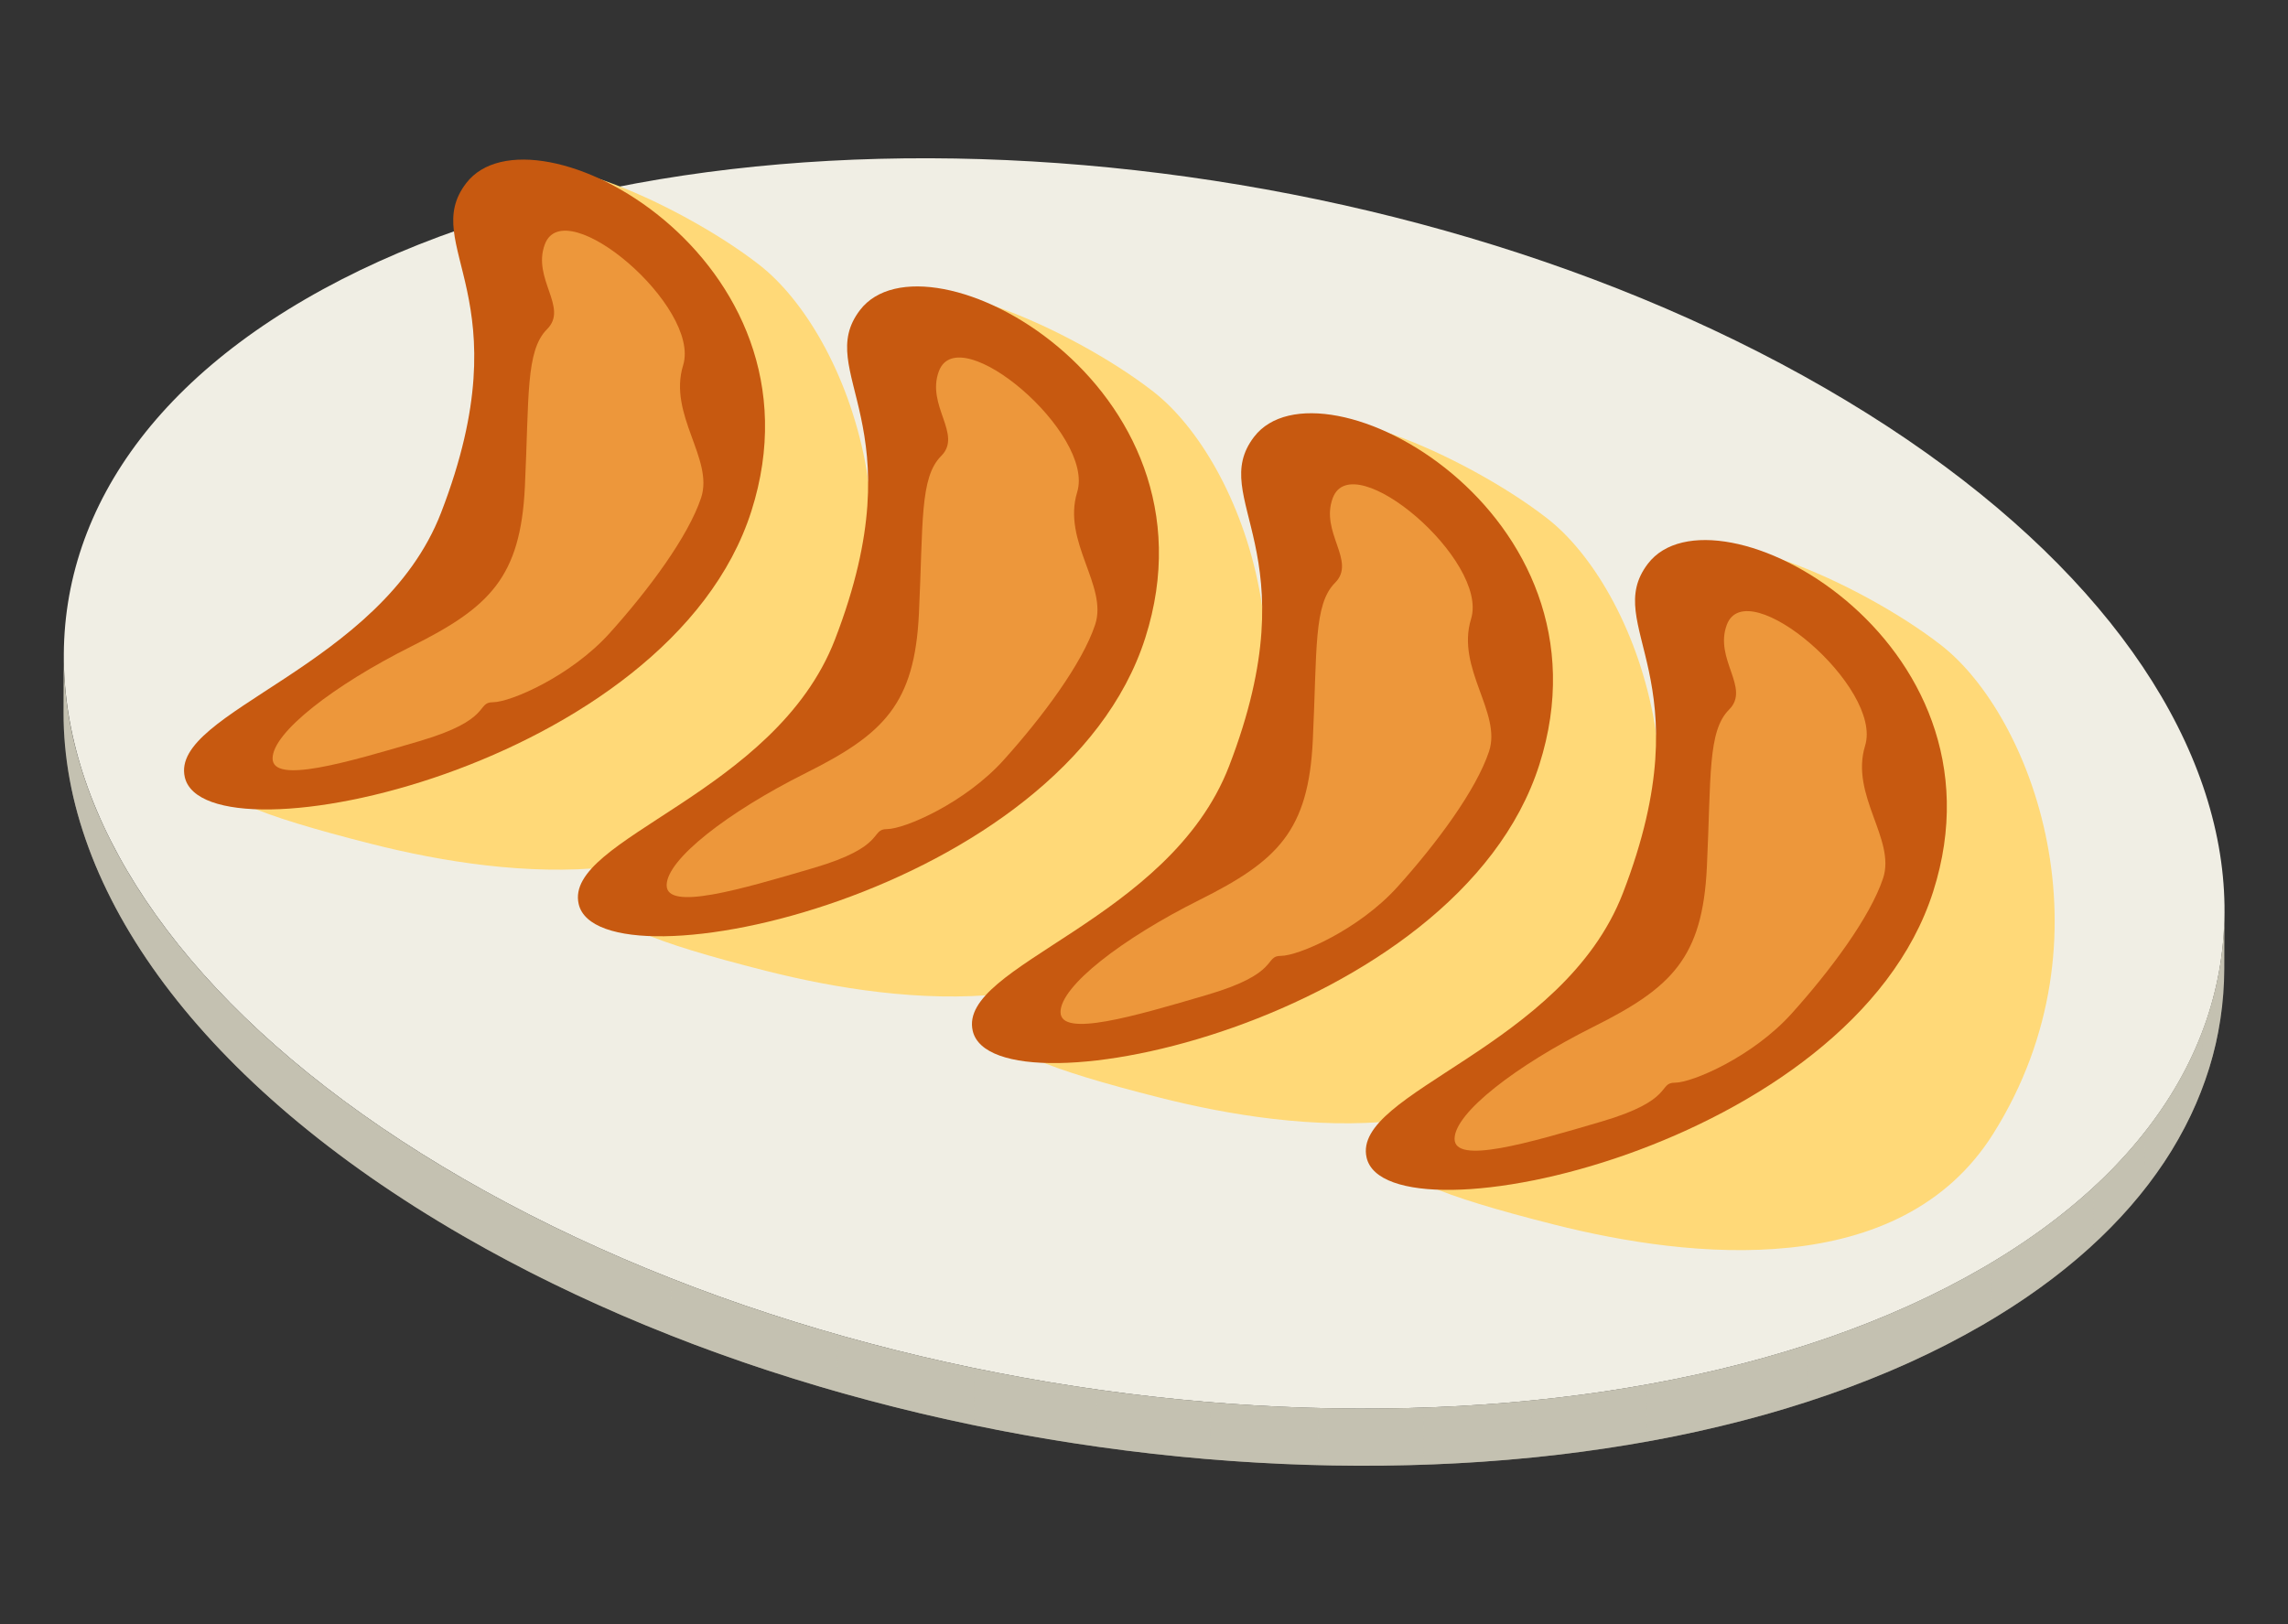 <svg width="100" height="71" viewBox="0 0 100 71" fill="none" xmlns="http://www.w3.org/2000/svg">
<rect x="0" y="0" width="100" height="71" fill="#333333" stroke="none"/>
<path d="M79.758 16.963C100.007 28.654 103.106 45.871 86.67 55.423C70.243 64.969 40.509 63.231 20.259 51.54C0.01 39.849 -3.089 22.631 13.338 13.085C29.774 3.533 59.508 5.272 79.758 16.963Z" fill="#F0EEE4"/>
<path d="M97.222 39.856L97.215 42.353C97.198 48.262 93.743 53.803 86.658 57.92C70.232 67.466 40.497 65.728 20.247 54.037C8.725 47.384 2.755 38.941 2.777 31.141L2.784 28.645C2.762 36.445 8.732 44.887 20.255 51.54C40.504 63.231 70.239 64.969 86.665 55.423C93.75 51.306 97.205 45.765 97.222 39.856Z" fill="#C4C1B1"/>
<mask id="mask0_4381_43052" style="mask-type:luminance" maskUnits="userSpaceOnUse" x="2" y="28" width="96" height="37">
<path d="M97.222 39.855L97.215 42.352C97.198 48.261 93.743 53.802 86.658 57.919C70.232 67.465 40.497 65.727 20.247 54.036C8.725 47.383 2.755 38.94 2.777 31.14L2.784 28.644C2.762 36.444 8.732 44.886 20.255 51.539C40.504 63.23 70.239 64.969 86.665 55.422C93.75 51.305 97.205 45.764 97.222 39.855Z" fill="white"/>
</mask>
<g mask="url(#mask0_4381_43052)">
<path d="M97.228 39.855L97.221 42.352C97.22 42.48 97.218 42.607 97.215 42.735L97.222 40.238C97.225 40.111 97.228 39.983 97.228 39.855Z" fill="#C4C1B1"/>
<path d="M97.211 40.237L97.204 42.734C97.18 43.575 97.086 44.408 96.922 45.23L96.929 42.733C97.093 41.911 97.187 41.078 97.211 40.237Z" fill="#C4C1B1"/>
<path d="M96.934 42.733L96.927 45.23C96.771 46.012 96.55 46.784 96.266 47.543L96.273 45.047C96.557 44.287 96.778 43.515 96.934 42.733Z" fill="#C4C1B1"/>
<path d="M96.272 45.047L96.265 47.544C95.983 48.297 95.636 49.038 95.227 49.764L95.234 47.268C95.644 46.542 95.99 45.8 96.272 45.047Z" fill="#C4C1B1"/>
<path d="M95.235 47.268L95.228 49.764C94.797 50.528 94.296 51.275 93.723 52.002L93.73 49.505C94.303 48.778 94.804 48.031 95.235 47.268Z" fill="#C4C1B1"/>
<path d="M93.732 49.505L93.725 52.002C93.072 52.831 92.327 53.634 91.488 54.407L91.495 51.911C92.334 51.137 93.079 50.334 93.732 49.505Z" fill="#C4C1B1"/>
<path d="M91.494 51.912L91.487 54.409C90.225 55.573 88.751 56.67 87.062 57.684L87.07 55.187C88.758 54.173 90.232 53.077 91.494 51.912Z" fill="#C4C1B1"/>
<path d="M87.07 55.185L87.062 57.682C86.93 57.762 86.796 57.841 86.661 57.919C84.342 59.267 81.758 60.39 78.973 61.291L78.98 58.795C81.765 57.893 84.349 56.77 86.668 55.423C86.803 55.344 86.937 55.265 87.07 55.185Z" fill="#C4C1B1"/>
<path d="M78.978 58.796L78.971 61.293C76.758 62.009 74.419 62.586 71.984 63.025L71.991 60.528C74.426 60.089 76.765 59.512 78.978 58.796Z" fill="#C4C1B1"/>
<path d="M71.988 60.527L71.981 63.024C70.337 63.321 68.65 63.554 66.93 63.726L66.937 61.229C68.657 61.057 70.344 60.824 71.988 60.527Z" fill="#C4C1B1"/>
<path d="M66.938 61.228L66.931 63.725C65.387 63.879 63.817 63.983 62.227 64.037L62.234 61.54C63.824 61.486 65.394 61.382 66.938 61.228Z" fill="#C4C1B1"/>
<path d="M62.232 61.54L62.225 64.037C60.703 64.088 59.162 64.095 57.609 64.056L57.616 61.559C59.169 61.598 60.71 61.592 62.232 61.54Z" fill="#C4C1B1"/>
<path d="M57.622 61.558L57.615 64.055C56.05 64.015 54.473 63.93 52.891 63.8L52.898 61.303C54.48 61.433 56.057 61.519 57.622 61.558Z" fill="#C4C1B1"/>
<path d="M52.894 61.305L52.887 63.801C51.242 63.666 49.591 63.48 47.941 63.247L47.949 60.75C49.598 60.984 51.249 61.169 52.894 61.305Z" fill="#C4C1B1"/>
<path d="M47.951 60.749L47.944 63.246C46.148 62.991 44.354 62.679 42.57 62.309L42.577 59.812C44.361 60.182 46.155 60.494 47.951 60.749Z" fill="#C4C1B1"/>
<path d="M42.58 59.812L42.572 62.309C40.564 61.893 38.569 61.404 36.602 60.843L36.609 58.347C38.576 58.907 40.571 59.396 42.58 59.812Z" fill="#C4C1B1"/>
<path d="M36.599 58.347L36.592 60.843C34.115 60.138 31.681 59.318 29.316 58.386L29.323 55.89C31.688 56.822 34.122 57.641 36.599 58.347Z" fill="#C4C1B1"/>
<path d="M29.329 55.89L29.322 58.386C26.151 57.137 23.105 55.685 20.247 54.036C8.725 47.383 2.755 38.94 2.777 31.14L2.784 28.644C2.762 36.444 8.732 44.886 20.255 51.539C23.112 53.189 26.158 54.64 29.329 55.89Z" fill="#C4C1B1"/>
</g>
<path d="M16.265 36.903C22.262 38.421 31.396 39.393 35.456 32.933C40.837 24.371 37.11 14.633 33.183 11.576C29.587 8.777 22.512 5.749 22.395 8.229C22.278 10.709 23.817 26.562 15.83 29.965C7.843 33.367 6.087 34.327 16.265 36.903Z" fill="#FFD978"/>
<path d="M20.371 8.013C18.292 10.739 22.922 12.977 19.278 22.414C16.665 29.183 7.413 31.106 8.077 33.979C8.981 37.887 29.268 33.562 32.841 22.343C36.364 11.28 23.267 4.216 20.371 8.013Z" fill="#C75910"/>
<path d="M23.813 10.681C24.685 8.355 30.642 13.416 29.857 15.969C29.191 18.136 31.208 20.066 30.642 21.766C30.075 23.466 28.346 25.791 26.646 27.68C24.946 29.568 22.302 30.701 21.547 30.701C20.791 30.701 21.547 31.457 18.336 32.401C15.125 33.346 11.914 34.29 11.914 33.157C11.914 32.024 14.596 29.951 17.996 28.251C21.395 26.551 22.752 25.246 22.941 21.279C23.129 17.313 22.969 15.333 23.913 14.389C24.858 13.444 23.247 12.192 23.813 10.681Z" fill="#ED973B"/>
<path d="M33.487 42.447C39.484 43.965 48.619 44.937 52.679 38.477C58.06 29.915 54.333 20.177 50.406 17.12C46.809 14.32 39.735 11.293 39.618 13.773C39.5 16.253 41.039 32.106 33.053 35.509C25.066 38.911 23.309 39.871 33.487 42.447Z" fill="#FFD978"/>
<path d="M37.586 13.558C35.507 16.283 40.137 18.522 36.493 27.959C33.88 34.728 24.628 36.651 25.292 39.524C26.196 43.432 46.483 39.107 50.056 27.887C53.579 16.825 40.482 9.761 37.586 13.558Z" fill="#C75910"/>
<path d="M41.036 16.227C41.908 13.9 47.864 18.962 47.08 21.515C46.414 23.682 48.431 25.612 47.864 27.312C47.298 29.012 45.569 31.337 43.869 33.225C42.169 35.114 39.525 36.247 38.769 36.247C38.014 36.247 38.769 37.003 35.559 37.947C32.348 38.892 29.137 39.836 29.137 38.703C29.137 37.569 31.819 35.497 35.218 33.797C38.618 32.097 39.974 30.792 40.163 26.825C40.352 22.859 40.192 20.879 41.136 19.935C42.08 18.99 40.469 17.738 41.036 16.227Z" fill="#ED973B"/>
<path d="M50.706 47.992C56.703 49.51 65.838 50.481 69.897 44.022C75.278 35.46 71.551 25.722 67.624 22.665C64.028 19.865 56.954 16.837 56.837 19.318C56.719 21.798 58.258 37.651 50.271 41.054C42.285 44.456 40.528 45.416 50.706 47.992Z" fill="#FFD978"/>
<path d="M54.808 19.102C52.73 21.827 57.359 24.066 53.716 33.502C51.102 40.272 41.85 42.195 42.514 45.068C43.418 48.976 63.706 44.651 67.279 33.431C70.802 22.369 57.705 15.305 54.808 19.102Z" fill="#C75910"/>
<path d="M58.251 21.77C59.123 19.444 65.079 24.505 64.295 27.058C63.629 29.225 65.646 31.155 65.079 32.855C64.513 34.554 62.784 36.88 61.084 38.768C59.384 40.657 56.74 41.79 55.984 41.79C55.229 41.79 55.984 42.546 52.773 43.49C49.562 44.435 46.352 45.379 46.352 44.246C46.352 43.112 49.033 41.04 52.433 39.34C55.833 37.64 57.189 36.335 57.378 32.368C57.567 28.402 57.407 26.422 58.351 25.478C59.295 24.533 57.684 23.281 58.251 21.77Z" fill="#ED973B"/>
<path d="M67.925 53.537C73.922 55.054 83.056 56.026 87.116 49.567C92.497 41.005 88.77 31.267 84.843 28.21C81.247 25.41 74.172 22.383 74.055 24.863C73.938 27.343 75.477 43.196 67.49 46.599C59.503 50.001 57.747 50.961 67.925 53.537Z" fill="#FFD978"/>
<path d="M72.023 24.646C69.944 27.371 74.574 29.61 70.931 39.046C68.317 45.816 59.065 47.739 59.729 50.611C60.633 54.52 80.92 50.194 84.493 38.975C88.017 27.913 74.92 20.849 72.023 24.646Z" fill="#C75910"/>
<path d="M75.473 27.314C76.346 24.987 82.302 30.049 81.517 32.602C80.852 34.769 82.868 36.699 82.302 38.399C81.735 40.099 80.006 42.423 78.306 44.312C76.607 46.201 73.962 47.334 73.207 47.334C72.451 47.334 73.207 48.09 69.996 49.034C66.785 49.978 63.574 50.923 63.574 49.79C63.574 48.656 66.256 46.584 69.656 44.884C73.056 43.184 74.412 41.879 74.601 37.912C74.79 33.946 74.629 31.966 75.573 31.022C76.518 30.077 74.907 28.825 75.473 27.314Z" fill="#ED973B"/>
</svg>
